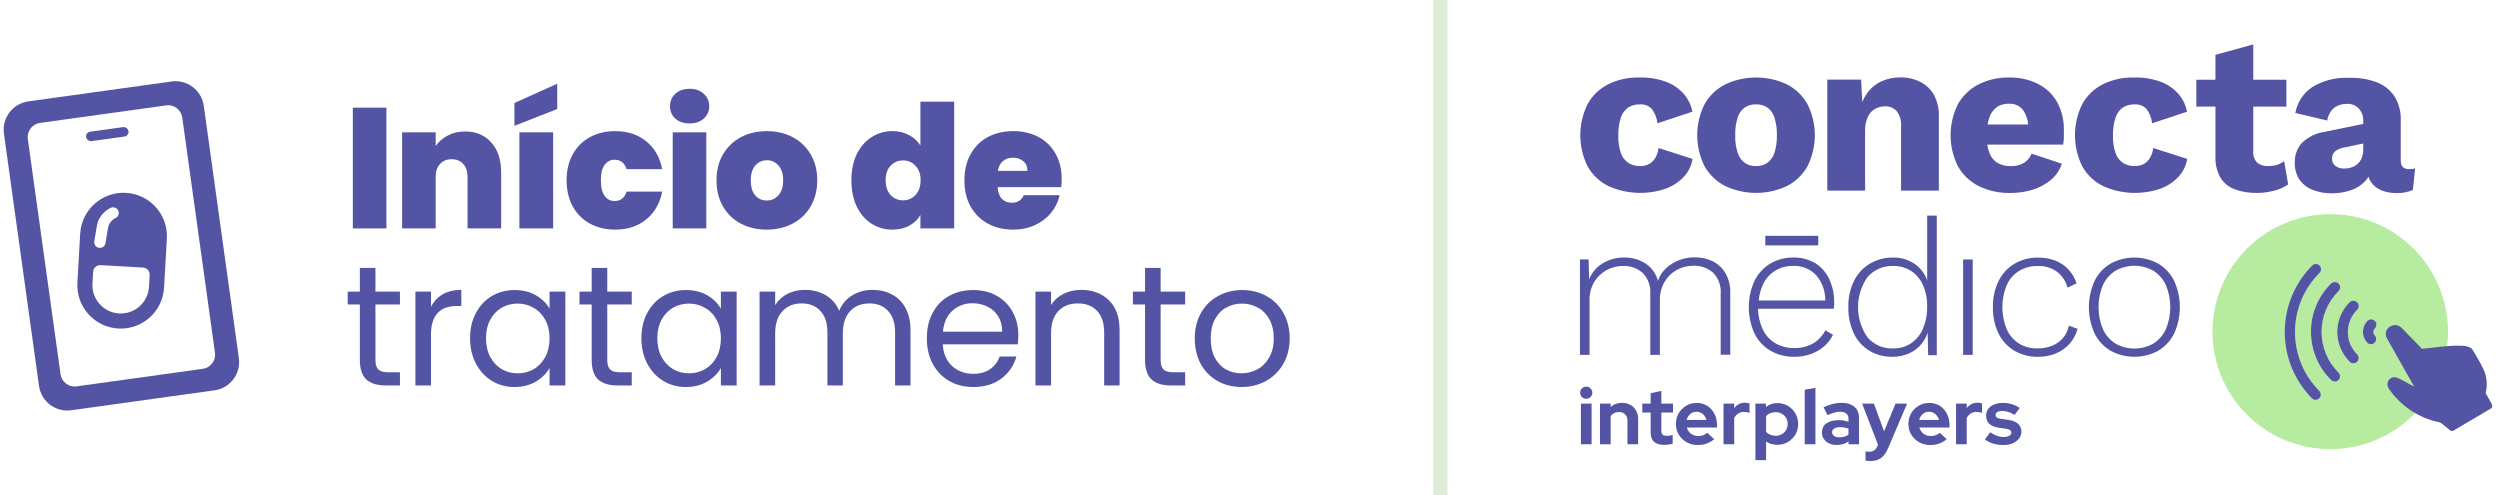 <svg xmlns="http://www.w3.org/2000/svg" width="197" height="39" viewBox="0 0 197 39" fill="none"><path d="M113.5 0C113.5 7.58 113.5 29.158 113.5 39" stroke="#DDECD7" stroke-width="1.125"></path><path d="M30.449 8.483V18H27.803V8.483H30.449Z" fill="#5454A4"></path><path d="M36.641 10.359C37.514 10.359 38.207 10.652 38.72 11.237C39.233 11.813 39.489 12.596 39.489 13.586V18H36.843V13.937C36.843 13.505 36.731 13.167 36.506 12.924C36.281 12.672 35.979 12.546 35.601 12.546C35.205 12.546 34.895 12.672 34.67 12.924C34.445 13.167 34.332 13.505 34.332 13.937V18H31.686V10.427H34.332V11.507C34.566 11.165 34.881 10.89 35.277 10.683C35.673 10.467 36.128 10.359 36.641 10.359Z" fill="#5454A4"></path><path d="M43.587 10.427V18H40.928V10.427H43.587ZM43.911 8.591L40.536 9.914V8.118L43.911 6.593V8.591Z" fill="#5454A4"></path><path d="M44.649 14.207C44.649 13.424 44.811 12.74 45.135 12.155C45.459 11.57 45.909 11.12 46.485 10.805C47.07 10.49 47.736 10.332 48.483 10.332C49.446 10.332 50.256 10.598 50.913 11.129C51.57 11.651 51.993 12.384 52.182 13.329H49.374C49.212 12.834 48.897 12.587 48.429 12.587C48.096 12.587 47.831 12.726 47.633 13.005C47.444 13.275 47.349 13.676 47.349 14.207C47.349 14.738 47.444 15.143 47.633 15.422C47.831 15.701 48.096 15.84 48.429 15.84C48.906 15.84 49.221 15.593 49.374 15.098H52.182C51.993 16.034 51.57 16.767 50.913 17.298C50.256 17.829 49.446 18.095 48.483 18.095C47.736 18.095 47.07 17.937 46.485 17.622C45.909 17.307 45.459 16.857 45.135 16.272C44.811 15.687 44.649 14.999 44.649 14.207Z" fill="#5454A4"></path><path d="M54.348 9.725C53.88 9.725 53.502 9.599 53.214 9.347C52.935 9.086 52.795 8.762 52.795 8.375C52.795 7.979 52.935 7.65 53.214 7.389C53.502 7.128 53.88 6.998 54.348 6.998C54.807 6.998 55.176 7.128 55.455 7.389C55.743 7.65 55.887 7.979 55.887 8.375C55.887 8.762 55.743 9.086 55.455 9.347C55.176 9.599 54.807 9.725 54.348 9.725ZM55.657 10.427V18H53.011V10.427H55.657Z" fill="#5454A4"></path><path d="M60.418 18.095C59.662 18.095 58.982 17.937 58.379 17.622C57.785 17.307 57.317 16.857 56.975 16.272C56.633 15.687 56.462 14.999 56.462 14.207C56.462 13.424 56.633 12.74 56.975 12.155C57.326 11.57 57.799 11.12 58.393 10.805C58.996 10.49 59.675 10.332 60.431 10.332C61.187 10.332 61.862 10.49 62.456 10.805C63.059 11.12 63.532 11.57 63.874 12.155C64.225 12.74 64.4 13.424 64.4 14.207C64.4 14.99 64.225 15.678 63.874 16.272C63.532 16.857 63.059 17.307 62.456 17.622C61.853 17.937 61.174 18.095 60.418 18.095ZM60.418 15.8C60.787 15.8 61.093 15.665 61.336 15.395C61.588 15.116 61.714 14.72 61.714 14.207C61.714 13.694 61.588 13.302 61.336 13.032C61.093 12.762 60.791 12.627 60.431 12.627C60.071 12.627 59.77 12.762 59.527 13.032C59.284 13.302 59.162 13.694 59.162 14.207C59.162 14.729 59.279 15.125 59.513 15.395C59.747 15.665 60.049 15.8 60.418 15.8Z" fill="#5454A4"></path><path d="M67.089 14.207C67.089 13.424 67.228 12.74 67.507 12.155C67.795 11.57 68.187 11.12 68.682 10.805C69.177 10.49 69.726 10.332 70.329 10.332C70.815 10.332 71.247 10.436 71.625 10.643C72.012 10.841 72.313 11.115 72.529 11.466V8.01H75.189V18H72.529V16.947C72.322 17.298 72.03 17.577 71.652 17.784C71.274 17.991 70.828 18.095 70.315 18.095C69.712 18.095 69.163 17.937 68.668 17.622C68.182 17.307 67.795 16.857 67.507 16.272C67.228 15.678 67.089 14.99 67.089 14.207ZM72.543 14.207C72.543 13.721 72.408 13.338 72.138 13.059C71.877 12.78 71.553 12.641 71.166 12.641C70.77 12.641 70.441 12.78 70.18 13.059C69.919 13.329 69.789 13.712 69.789 14.207C69.789 14.693 69.919 15.08 70.18 15.368C70.441 15.647 70.77 15.786 71.166 15.786C71.553 15.786 71.877 15.647 72.138 15.368C72.408 15.089 72.543 14.702 72.543 14.207Z" fill="#5454A4"></path><path d="M83.663 14.126C83.663 14.333 83.649 14.54 83.622 14.747H78.614C78.641 15.161 78.753 15.471 78.951 15.678C79.158 15.876 79.419 15.975 79.734 15.975C80.175 15.975 80.49 15.777 80.679 15.381H83.501C83.384 15.903 83.154 16.371 82.812 16.785C82.479 17.19 82.056 17.51 81.543 17.744C81.03 17.978 80.463 18.095 79.842 18.095C79.095 18.095 78.429 17.937 77.844 17.622C77.268 17.307 76.814 16.857 76.481 16.272C76.157 15.687 75.995 14.999 75.995 14.207C75.995 13.415 76.157 12.731 76.481 12.155C76.805 11.57 77.255 11.12 77.831 10.805C78.416 10.49 79.086 10.332 79.842 10.332C80.589 10.332 81.251 10.485 81.827 10.791C82.403 11.097 82.853 11.538 83.177 12.114C83.501 12.681 83.663 13.352 83.663 14.126ZM80.963 13.464C80.963 13.14 80.855 12.888 80.639 12.708C80.423 12.519 80.153 12.425 79.829 12.425C79.505 12.425 79.239 12.515 79.032 12.695C78.825 12.866 78.69 13.122 78.627 13.464H80.963Z" fill="#5454A4"></path><path d="M29.585 23.99V28.35C29.585 28.71 29.662 28.967 29.815 29.12C29.968 29.264 30.233 29.336 30.611 29.336H31.516V30.375H30.409C29.725 30.375 29.212 30.218 28.87 29.903C28.528 29.588 28.357 29.07 28.357 28.35V23.99H27.398V22.977H28.357V21.114H29.585V22.977H31.516V23.99H29.585Z" fill="#5454A4"></path><path d="M33.963 24.179C34.179 23.756 34.485 23.427 34.881 23.193C35.286 22.959 35.776 22.842 36.352 22.842V24.111H36.028C34.651 24.111 33.963 24.858 33.963 26.352V30.375H32.734V22.977H33.963V24.179Z" fill="#5454A4"></path><path d="M37.042 26.649C37.042 25.893 37.195 25.232 37.501 24.665C37.807 24.089 38.225 23.643 38.756 23.328C39.296 23.013 39.895 22.856 40.552 22.856C41.2 22.856 41.762 22.995 42.239 23.274C42.716 23.553 43.072 23.904 43.306 24.327V22.977H44.548V30.375H43.306V28.998C43.063 29.43 42.698 29.79 42.212 30.078C41.735 30.357 41.177 30.497 40.538 30.497C39.881 30.497 39.287 30.335 38.756 30.011C38.225 29.687 37.807 29.232 37.501 28.647C37.195 28.062 37.042 27.396 37.042 26.649ZM43.306 26.663C43.306 26.105 43.193 25.619 42.968 25.205C42.743 24.791 42.437 24.476 42.05 24.26C41.672 24.035 41.254 23.922 40.795 23.922C40.336 23.922 39.917 24.03 39.539 24.246C39.161 24.462 38.86 24.777 38.635 25.191C38.41 25.605 38.297 26.091 38.297 26.649C38.297 27.216 38.41 27.711 38.635 28.134C38.86 28.548 39.161 28.868 39.539 29.093C39.917 29.309 40.336 29.417 40.795 29.417C41.254 29.417 41.672 29.309 42.05 29.093C42.437 28.868 42.743 28.548 42.968 28.134C43.193 27.711 43.306 27.221 43.306 26.663Z" fill="#5454A4"></path><path d="M47.852 23.99V28.35C47.852 28.71 47.929 28.967 48.082 29.12C48.235 29.264 48.5 29.336 48.878 29.336H49.783V30.375H48.676C47.992 30.375 47.479 30.218 47.137 29.903C46.795 29.588 46.624 29.07 46.624 28.35V23.99H45.665V22.977H46.624V21.114H47.852V22.977H49.783V23.99H47.852Z" fill="#5454A4"></path><path d="M50.542 26.649C50.542 25.893 50.695 25.232 51.001 24.665C51.307 24.089 51.726 23.643 52.257 23.328C52.797 23.013 53.395 22.856 54.052 22.856C54.7 22.856 55.263 22.995 55.74 23.274C56.217 23.553 56.572 23.904 56.806 24.327V22.977H58.048V30.375H56.806V28.998C56.563 29.43 56.199 29.79 55.713 30.078C55.236 30.357 54.678 30.497 54.039 30.497C53.382 30.497 52.788 30.335 52.257 30.011C51.726 29.687 51.307 29.232 51.001 28.647C50.695 28.062 50.542 27.396 50.542 26.649ZM56.806 26.663C56.806 26.105 56.694 25.619 56.469 25.205C56.244 24.791 55.938 24.476 55.551 24.26C55.173 24.035 54.754 23.922 54.295 23.922C53.836 23.922 53.418 24.03 53.04 24.246C52.662 24.462 52.36 24.777 52.135 25.191C51.91 25.605 51.798 26.091 51.798 26.649C51.798 27.216 51.91 27.711 52.135 28.134C52.36 28.548 52.662 28.868 53.04 29.093C53.418 29.309 53.836 29.417 54.295 29.417C54.754 29.417 55.173 29.309 55.551 29.093C55.938 28.868 56.244 28.548 56.469 28.134C56.694 27.711 56.806 27.221 56.806 26.663Z" fill="#5454A4"></path><path d="M68.751 22.842C69.327 22.842 69.84 22.964 70.29 23.207C70.74 23.441 71.095 23.796 71.356 24.273C71.617 24.75 71.748 25.331 71.748 26.015V30.375H70.533V26.19C70.533 25.452 70.348 24.89 69.979 24.503C69.619 24.107 69.129 23.909 68.508 23.909C67.869 23.909 67.36 24.116 66.982 24.53C66.604 24.935 66.415 25.524 66.415 26.298V30.375H65.2V26.19C65.2 25.452 65.016 24.89 64.647 24.503C64.287 24.107 63.796 23.909 63.175 23.909C62.536 23.909 62.028 24.116 61.65 24.53C61.272 24.935 61.083 25.524 61.083 26.298V30.375H59.854V22.977H61.083V24.044C61.326 23.657 61.65 23.36 62.055 23.153C62.469 22.946 62.923 22.842 63.418 22.842C64.039 22.842 64.588 22.982 65.065 23.261C65.542 23.54 65.898 23.949 66.132 24.489C66.339 23.967 66.681 23.562 67.158 23.274C67.635 22.986 68.166 22.842 68.751 22.842Z" fill="#5454A4"></path><path d="M80.243 26.393C80.243 26.627 80.229 26.874 80.202 27.135H74.289C74.334 27.864 74.582 28.436 75.032 28.85C75.491 29.255 76.044 29.457 76.692 29.457C77.223 29.457 77.664 29.336 78.015 29.093C78.375 28.841 78.627 28.508 78.771 28.094H80.094C79.896 28.805 79.5 29.385 78.906 29.835C78.312 30.276 77.574 30.497 76.692 30.497C75.99 30.497 75.36 30.339 74.802 30.024C74.253 29.709 73.821 29.264 73.506 28.688C73.191 28.103 73.034 27.428 73.034 26.663C73.034 25.898 73.187 25.227 73.493 24.651C73.799 24.075 74.226 23.634 74.775 23.328C75.333 23.013 75.972 22.856 76.692 22.856C77.394 22.856 78.015 23.009 78.555 23.315C79.095 23.621 79.509 24.044 79.797 24.584C80.094 25.115 80.243 25.718 80.243 26.393ZM78.974 26.136C78.974 25.668 78.87 25.268 78.663 24.935C78.456 24.593 78.173 24.336 77.813 24.165C77.462 23.985 77.07 23.895 76.638 23.895C76.017 23.895 75.486 24.093 75.045 24.489C74.613 24.885 74.366 25.434 74.303 26.136H78.974Z" fill="#5454A4"></path><path d="M85.199 22.842C86.099 22.842 86.828 23.117 87.386 23.666C87.944 24.206 88.223 24.989 88.223 26.015V30.375H87.008V26.19C87.008 25.452 86.823 24.89 86.454 24.503C86.085 24.107 85.581 23.909 84.942 23.909C84.294 23.909 83.777 24.111 83.39 24.516C83.012 24.921 82.823 25.511 82.823 26.285V30.375H81.594V22.977H82.823V24.03C83.066 23.652 83.394 23.36 83.808 23.153C84.231 22.946 84.695 22.842 85.199 22.842Z" fill="#5454A4"></path><path d="M91.458 23.99V28.35C91.458 28.71 91.535 28.967 91.688 29.12C91.841 29.264 92.106 29.336 92.484 29.336H93.389V30.375H92.282C91.598 30.375 91.085 30.218 90.743 29.903C90.401 29.588 90.23 29.07 90.23 28.35V23.99H89.271V22.977H90.23V21.114H91.458V22.977H93.389V23.99H91.458Z" fill="#5454A4"></path><path d="M97.834 30.497C97.141 30.497 96.511 30.339 95.944 30.024C95.386 29.709 94.945 29.264 94.621 28.688C94.306 28.103 94.148 27.428 94.148 26.663C94.148 25.907 94.31 25.241 94.634 24.665C94.967 24.08 95.417 23.634 95.984 23.328C96.551 23.013 97.186 22.856 97.888 22.856C98.59 22.856 99.224 23.013 99.791 23.328C100.358 23.634 100.804 24.075 101.128 24.651C101.461 25.227 101.627 25.898 101.627 26.663C101.627 27.428 101.456 28.103 101.114 28.688C100.781 29.264 100.327 29.709 99.751 30.024C99.175 30.339 98.536 30.497 97.834 30.497ZM97.834 29.417C98.275 29.417 98.689 29.313 99.076 29.106C99.463 28.899 99.773 28.589 100.007 28.175C100.25 27.761 100.372 27.257 100.372 26.663C100.372 26.069 100.255 25.565 100.021 25.151C99.787 24.737 99.481 24.431 99.103 24.233C98.725 24.026 98.315 23.922 97.874 23.922C97.424 23.922 97.01 24.026 96.632 24.233C96.263 24.431 95.966 24.737 95.741 25.151C95.516 25.565 95.404 26.069 95.404 26.663C95.404 27.266 95.512 27.774 95.728 28.188C95.953 28.602 96.25 28.913 96.619 29.12C96.988 29.318 97.393 29.417 97.834 29.417Z" fill="#5454A4"></path><path fill-rule="evenodd" clip-rule="evenodd" d="M2.229 7.99C0.998 8.162 0.139 9.298 0.31 10.529L3.074 30.41C3.246 31.64 4.382 32.5 5.613 32.328L16.904 30.758C18.135 30.587 18.994 29.451 18.823 28.22L16.058 8.339C15.887 7.108 14.75 6.249 13.52 6.42L2.229 7.99ZM3.152 9.686C2.537 9.772 2.107 10.34 2.193 10.955L4.77 29.486C4.855 30.101 5.424 30.531 6.039 30.445L15.979 29.063C16.595 28.977 17.024 28.409 16.939 27.794L14.362 9.263C14.277 8.648 13.708 8.218 13.093 8.304L3.152 9.686Z" fill="#5454A4"></path><path fill-rule="evenodd" clip-rule="evenodd" d="M6.319 18.417C6.426 16.531 8.043 15.089 9.929 15.197C11.815 15.304 13.257 16.921 13.149 18.807L12.929 22.667C12.822 24.553 11.206 25.995 9.319 25.888C7.433 25.78 5.991 24.164 6.099 22.278L6.319 18.417ZM7.339 21.419C7.357 21.111 7.621 20.875 7.929 20.893L11.267 21.083C11.576 21.1 11.811 21.365 11.794 21.673L11.741 22.599C11.671 23.83 10.617 24.77 9.387 24.7C8.157 24.63 7.216 23.576 7.286 22.346L7.339 21.419ZM7.456 18.867L7.432 19.017C7.393 19.26 7.558 19.489 7.801 19.529C8.044 19.568 8.274 19.403 8.313 19.159L8.337 19.01L8.394 18.66C8.438 18.391 8.488 18.089 8.514 17.945C8.562 17.674 8.705 17.486 8.844 17.36C8.914 17.297 8.981 17.253 9.029 17.224C9.052 17.21 9.071 17.201 9.081 17.195L9.091 17.191C9.315 17.093 9.419 16.833 9.323 16.607C9.226 16.38 8.964 16.275 8.737 16.372L8.737 16.372L8.736 16.372L8.734 16.373L8.73 16.375L8.718 16.38C8.709 16.384 8.697 16.39 8.683 16.397C8.655 16.411 8.617 16.431 8.573 16.457C8.486 16.509 8.369 16.588 8.247 16.697C8.003 16.917 7.727 17.272 7.635 17.789C7.608 17.94 7.557 18.248 7.514 18.516L7.456 18.867ZM8.912 16.782L8.737 16.372C8.737 16.371 8.737 16.371 8.912 16.782Z" fill="#5454A4"></path><rect x="6.732" y="10.43" width="3.375" height="0.75" rx="0.375" transform="rotate(-7.916 6.732 10.43)" fill="#5454A4"></rect><g clip-path="url(#clip0_3693_6715)"><path d="M124.576 35.007V31.805H125.419V35.007H124.576ZM124.995 31.424C124.863 31.424 124.751 31.377 124.656 31.283C124.562 31.189 124.515 31.076 124.515 30.945C124.515 30.81 124.562 30.697 124.656 30.607C124.751 30.513 124.863 30.466 124.995 30.466C125.13 30.466 125.243 30.513 125.333 30.607C125.427 30.697 125.475 30.81 125.475 30.945C125.475 31.076 125.427 31.189 125.333 31.283C125.243 31.377 125.13 31.424 124.995 31.424Z" fill="#5454A4"></path><path d="M126.078 35.007V31.805H126.921V32.07C127.163 31.852 127.463 31.744 127.82 31.744C128.07 31.744 128.289 31.799 128.478 31.91C128.671 32.016 128.82 32.166 128.927 32.358C129.034 32.547 129.087 32.768 129.087 33.022V35.007H128.244V33.145C128.244 32.936 128.185 32.772 128.066 32.653C127.947 32.53 127.785 32.469 127.58 32.469C127.436 32.469 127.309 32.498 127.198 32.555C127.087 32.608 126.995 32.686 126.921 32.788V35.007H126.078Z" fill="#5454A4"></path><path d="M131.155 35.056C130.799 35.056 130.528 34.976 130.343 34.816C130.163 34.653 130.072 34.415 130.072 34.103V32.506H129.414V31.805H130.072V30.988L130.915 30.798V31.805H131.832V32.506H130.915V33.931C130.915 34.079 130.948 34.185 131.014 34.251C131.08 34.312 131.194 34.343 131.359 34.343C131.441 34.343 131.514 34.339 131.58 34.331C131.65 34.319 131.726 34.298 131.808 34.269V34.964C131.722 34.992 131.615 35.015 131.488 35.031C131.361 35.048 131.25 35.056 131.155 35.056Z" fill="#5454A4"></path><path d="M133.777 35.068C133.457 35.068 133.166 34.995 132.904 34.847C132.645 34.699 132.44 34.501 132.288 34.251C132.136 34.001 132.061 33.72 132.061 33.409C132.061 33.098 132.132 32.817 132.276 32.567C132.424 32.317 132.623 32.119 132.873 31.971C133.123 31.824 133.402 31.75 133.71 31.75C134.017 31.75 134.29 31.826 134.528 31.977C134.766 32.129 134.953 32.334 135.088 32.592C135.227 32.85 135.297 33.143 135.297 33.471V33.692H132.922C132.959 33.819 133.018 33.934 133.1 34.036C133.187 34.138 133.291 34.218 133.414 34.276C133.541 34.333 133.677 34.361 133.82 34.361C133.964 34.361 134.095 34.339 134.214 34.294C134.337 34.249 134.442 34.185 134.528 34.103L135.082 34.607C134.885 34.767 134.682 34.884 134.473 34.958C134.268 35.031 134.036 35.068 133.777 35.068ZM132.91 33.09H134.467C134.438 32.963 134.384 32.852 134.307 32.758C134.233 32.659 134.142 32.584 134.036 32.53C133.933 32.473 133.818 32.444 133.691 32.444C133.56 32.444 133.441 32.471 133.334 32.524C133.232 32.578 133.144 32.653 133.07 32.752C132.996 32.846 132.943 32.959 132.91 33.09Z" fill="#5454A4"></path><path d="M135.813 35.007V31.805H136.656V32.162C136.759 32.022 136.882 31.916 137.026 31.842C137.169 31.768 137.331 31.731 137.512 31.731C137.668 31.735 137.785 31.76 137.863 31.805V32.543C137.801 32.514 137.733 32.493 137.66 32.481C137.586 32.465 137.51 32.457 137.432 32.457C137.268 32.457 137.118 32.498 136.983 32.579C136.847 32.661 136.739 32.778 136.656 32.93V35.007H135.813Z" fill="#5454A4"></path><path d="M138.325 36.26V31.805H139.156V32.069C139.418 31.865 139.722 31.762 140.067 31.762C140.37 31.762 140.645 31.836 140.891 31.983C141.137 32.131 141.332 32.33 141.476 32.58C141.623 32.825 141.697 33.102 141.697 33.409C141.697 33.716 141.623 33.995 141.476 34.245C141.328 34.491 141.129 34.687 140.879 34.835C140.629 34.978 140.35 35.05 140.042 35.05C139.882 35.05 139.728 35.029 139.58 34.988C139.433 34.943 139.295 34.88 139.168 34.798V36.26H138.325ZM139.931 34.337C140.108 34.337 140.266 34.296 140.405 34.214C140.549 34.132 140.661 34.022 140.743 33.882C140.826 33.743 140.867 33.585 140.867 33.409C140.867 33.233 140.826 33.075 140.743 32.936C140.661 32.792 140.549 32.682 140.405 32.604C140.266 32.522 140.108 32.481 139.931 32.481C139.775 32.481 139.632 32.508 139.5 32.561C139.373 32.61 139.263 32.686 139.168 32.788V34.036C139.258 34.126 139.369 34.2 139.5 34.257C139.636 34.31 139.779 34.337 139.931 34.337Z" fill="#5454A4"></path><path d="M142.213 35.007V30.705L143.056 30.564V35.007H142.213Z" fill="#5454A4"></path><path d="M144.738 35.062C144.508 35.062 144.305 35.021 144.128 34.939C143.952 34.853 143.814 34.736 143.716 34.589C143.618 34.441 143.568 34.272 143.568 34.079C143.568 33.772 143.683 33.534 143.913 33.366C144.147 33.194 144.467 33.108 144.873 33.108C145.152 33.108 145.414 33.151 145.661 33.237V33.004C145.661 32.819 145.603 32.68 145.488 32.586C145.373 32.492 145.205 32.444 144.984 32.444C144.848 32.444 144.703 32.467 144.547 32.512C144.391 32.553 144.21 32.618 144.005 32.709L143.698 32.088C143.952 31.973 144.194 31.887 144.424 31.83C144.658 31.773 144.891 31.744 145.125 31.744C145.556 31.744 145.89 31.848 146.128 32.057C146.37 32.262 146.491 32.553 146.491 32.93V35.007H145.661V34.779C145.529 34.878 145.388 34.949 145.236 34.995C145.084 35.04 144.918 35.062 144.738 35.062ZM144.368 34.06C144.368 34.183 144.422 34.282 144.528 34.356C144.635 34.425 144.776 34.46 144.953 34.46C145.092 34.46 145.222 34.444 145.341 34.411C145.46 34.374 145.566 34.321 145.661 34.251V33.784C145.558 33.743 145.451 33.712 145.341 33.692C145.23 33.671 145.111 33.661 144.984 33.661C144.791 33.661 144.639 33.698 144.528 33.772C144.422 33.841 144.368 33.938 144.368 34.06Z" fill="#5454A4"></path><path d="M147.382 36.328C147.309 36.328 147.237 36.324 147.167 36.316C147.101 36.312 147.046 36.305 147.001 36.297V35.572C147.083 35.589 147.181 35.597 147.296 35.597C147.604 35.597 147.817 35.452 147.936 35.161L147.985 35.038L146.736 31.805H147.665L148.465 33.987L149.37 31.805H150.281L148.804 35.265C148.693 35.523 148.572 35.73 148.441 35.886C148.31 36.041 148.158 36.154 147.985 36.223C147.817 36.293 147.616 36.328 147.382 36.328Z" fill="#5454A4"></path><path d="M152.1 35.068C151.78 35.068 151.488 34.995 151.226 34.847C150.967 34.699 150.762 34.501 150.61 34.251C150.459 34.001 150.383 33.72 150.383 33.409C150.383 33.098 150.455 32.817 150.598 32.567C150.746 32.317 150.945 32.119 151.195 31.971C151.445 31.824 151.724 31.75 152.032 31.75C152.34 31.75 152.612 31.826 152.85 31.977C153.088 32.129 153.275 32.334 153.41 32.592C153.55 32.85 153.62 33.143 153.62 33.471V33.692H151.244C151.281 33.819 151.341 33.934 151.423 34.036C151.509 34.138 151.613 34.218 151.737 34.276C151.864 34.333 151.999 34.361 152.143 34.361C152.286 34.361 152.418 34.339 152.537 34.294C152.66 34.249 152.764 34.185 152.85 34.103L153.404 34.607C153.207 34.767 153.004 34.884 152.795 34.958C152.59 35.031 152.358 35.068 152.1 35.068ZM151.232 33.09H152.789C152.76 32.963 152.707 32.852 152.629 32.758C152.555 32.659 152.465 32.584 152.358 32.53C152.255 32.473 152.141 32.444 152.013 32.444C151.882 32.444 151.763 32.471 151.657 32.524C151.554 32.578 151.466 32.653 151.392 32.752C151.318 32.846 151.265 32.959 151.232 33.09Z" fill="#5454A4"></path><path d="M154.136 35.007V31.805H154.979V32.162C155.081 32.022 155.204 31.916 155.348 31.842C155.492 31.768 155.654 31.731 155.834 31.731C155.99 31.735 156.107 31.76 156.185 31.805V32.543C156.123 32.514 156.056 32.493 155.982 32.481C155.908 32.465 155.832 32.457 155.754 32.457C155.59 32.457 155.44 32.498 155.305 32.579C155.17 32.661 155.061 32.778 154.979 32.93V35.007H154.136Z" fill="#5454A4"></path><path d="M157.883 35.068C157.588 35.068 157.315 35.031 157.064 34.958C156.814 34.88 156.597 34.769 156.412 34.626L156.831 34.067C157.015 34.19 157.192 34.282 157.36 34.343C157.532 34.405 157.702 34.435 157.871 34.435C158.059 34.435 158.209 34.405 158.32 34.343C158.435 34.278 158.492 34.194 158.492 34.091C158.492 34.009 158.459 33.944 158.393 33.895C158.332 33.845 158.232 33.811 158.092 33.79L157.477 33.698C157.157 33.649 156.915 33.546 156.75 33.391C156.586 33.231 156.505 33.022 156.505 32.764C156.505 32.555 156.558 32.377 156.665 32.229C156.775 32.078 156.929 31.961 157.126 31.879C157.327 31.793 157.565 31.75 157.84 31.75C158.074 31.75 158.301 31.783 158.523 31.848C158.749 31.914 158.96 32.014 159.156 32.149L158.75 32.696C158.574 32.586 158.406 32.506 158.246 32.457C158.086 32.407 157.924 32.383 157.76 32.383C157.608 32.383 157.485 32.412 157.39 32.469C157.3 32.526 157.255 32.602 157.255 32.696C157.255 32.782 157.288 32.85 157.354 32.899C157.419 32.948 157.532 32.983 157.692 33.004L158.307 33.096C158.623 33.141 158.865 33.243 159.033 33.403C159.202 33.559 159.286 33.761 159.286 34.011C159.286 34.216 159.224 34.398 159.101 34.558C158.978 34.714 158.812 34.839 158.603 34.933C158.393 35.023 158.154 35.068 157.883 35.068Z" fill="#5454A4"></path><path d="M183.625 35.391C181.484 35.393 179.408 34.655 177.75 33.302C176.093 31.95 174.954 30.066 174.53 27.971C174.105 25.876 174.42 23.699 175.42 21.809C176.421 19.919 178.046 18.434 180.02 17.605C182.286 16.649 184.839 16.632 187.118 17.556C189.397 18.481 191.214 20.271 192.171 22.534C193.128 24.796 193.145 27.345 192.219 29.621C191.294 31.896 189.5 33.711 187.234 34.666C186.092 35.147 184.865 35.394 183.625 35.391ZM182.489 20.802C182.381 20.802 182.278 20.845 182.201 20.921C180.814 22.314 180.035 24.2 180.035 26.166C180.035 28.131 180.814 30.017 182.201 31.411C182.281 31.477 182.382 31.511 182.485 31.506C182.588 31.502 182.686 31.459 182.759 31.386C182.832 31.313 182.875 31.215 182.88 31.112C182.884 31.009 182.85 30.908 182.784 30.829C182.17 30.217 181.683 29.489 181.351 28.689C181.019 27.888 180.847 27.03 180.847 26.164C180.847 25.297 181.019 24.439 181.351 23.639C181.683 22.838 182.17 22.111 182.784 21.498C182.84 21.44 182.878 21.367 182.893 21.287C182.908 21.208 182.899 21.126 182.868 21.051C182.836 20.977 182.784 20.913 182.717 20.868C182.649 20.823 182.57 20.803 182.489 20.802ZM183.959 22.238C183.853 22.238 183.751 22.279 183.675 22.352C183.177 22.85 182.781 23.44 182.511 24.09C182.242 24.74 182.103 25.437 182.103 26.14C182.103 26.844 182.242 27.541 182.511 28.191C182.781 28.841 183.177 29.431 183.675 29.928C183.712 29.97 183.757 30.003 183.807 30.027C183.858 30.05 183.912 30.064 183.967 30.066C184.023 30.068 184.078 30.059 184.13 30.039C184.182 30.02 184.23 29.99 184.269 29.951C184.31 29.913 184.341 29.867 184.363 29.816C184.385 29.765 184.397 29.711 184.397 29.655C184.397 29.6 184.386 29.545 184.365 29.494C184.343 29.443 184.312 29.396 184.272 29.358C183.85 28.937 183.515 28.437 183.287 27.887C183.058 27.337 182.941 26.747 182.941 26.151C182.941 25.556 183.058 24.966 183.287 24.416C183.515 23.866 183.85 23.366 184.272 22.945C184.334 22.888 184.378 22.814 184.396 22.733C184.415 22.651 184.409 22.566 184.378 22.488C184.347 22.41 184.293 22.343 184.224 22.297C184.154 22.25 184.072 22.226 183.988 22.227L183.959 22.238ZM185.415 23.698C185.311 23.704 185.214 23.749 185.142 23.824C184.524 24.443 184.177 25.282 184.177 26.157C184.177 27.031 184.524 27.87 185.142 28.489C185.179 28.531 185.224 28.564 185.275 28.587C185.325 28.611 185.38 28.624 185.435 28.626C185.491 28.628 185.546 28.619 185.598 28.599C185.65 28.578 185.697 28.548 185.737 28.51C185.777 28.471 185.809 28.425 185.83 28.374C185.852 28.323 185.863 28.267 185.863 28.212C185.863 28.157 185.851 28.102 185.829 28.051C185.807 28 185.775 27.953 185.735 27.915C185.272 27.451 185.012 26.823 185.012 26.167C185.012 25.512 185.272 24.884 185.735 24.42C185.797 24.363 185.841 24.289 185.86 24.207C185.878 24.125 185.872 24.039 185.84 23.961C185.809 23.883 185.755 23.817 185.685 23.77C185.614 23.724 185.532 23.7 185.447 23.702L185.415 23.698ZM186.853 25.163C186.745 25.163 186.642 25.205 186.565 25.281C186.45 25.396 186.359 25.532 186.297 25.682C186.234 25.832 186.202 25.992 186.202 26.155C186.202 26.317 186.234 26.478 186.297 26.628C186.359 26.778 186.45 26.914 186.565 27.029C186.645 27.095 186.746 27.129 186.849 27.125C186.952 27.12 187.05 27.077 187.123 27.004C187.196 26.931 187.239 26.834 187.244 26.73C187.248 26.627 187.214 26.526 187.148 26.447C187.109 26.409 187.079 26.364 187.058 26.314C187.037 26.264 187.026 26.211 187.026 26.157C187.026 26.103 187.037 26.049 187.058 25.999C187.079 25.949 187.109 25.904 187.148 25.866C187.204 25.808 187.242 25.735 187.257 25.655C187.272 25.576 187.263 25.493 187.232 25.419C187.2 25.344 187.148 25.281 187.08 25.236C187.013 25.191 186.934 25.163 186.853 25.163Z" fill="#B6EBA0"></path><path d="M182.489 20.802C182.381 20.802 182.278 20.845 182.201 20.921C180.813 22.315 180.034 24.2 180.034 26.166C180.034 28.131 180.813 30.017 182.201 31.411C182.28 31.477 182.381 31.511 182.485 31.507C182.588 31.502 182.686 31.459 182.759 31.386C182.832 31.313 182.875 31.216 182.879 31.113C182.884 31.009 182.85 30.908 182.783 30.829C182.169 30.217 181.682 29.489 181.35 28.689C181.018 27.889 180.847 27.03 180.847 26.164C180.847 25.297 181.018 24.439 181.35 23.639C181.682 22.838 182.169 22.111 182.783 21.498C182.84 21.44 182.878 21.367 182.893 21.288C182.908 21.208 182.899 21.126 182.868 21.051C182.836 20.977 182.783 20.913 182.716 20.868C182.649 20.823 182.57 20.803 182.489 20.802Z" fill="#5454A4"></path><path d="M183.958 22.238C183.852 22.238 183.75 22.279 183.674 22.353C183.176 22.85 182.78 23.441 182.51 24.09C182.241 24.74 182.102 25.437 182.102 26.141C182.102 26.844 182.241 27.541 182.51 28.191C182.78 28.841 183.176 29.431 183.674 29.929C183.711 29.97 183.756 30.003 183.806 30.027C183.857 30.051 183.911 30.064 183.966 30.066C184.022 30.068 184.077 30.059 184.129 30.04C184.181 30.02 184.229 29.99 184.268 29.952C184.309 29.913 184.34 29.867 184.362 29.817C184.384 29.766 184.396 29.711 184.396 29.655C184.396 29.6 184.385 29.545 184.364 29.494C184.342 29.443 184.311 29.397 184.271 29.358C183.849 28.937 183.514 28.437 183.286 27.887C183.057 27.337 182.94 26.747 182.94 26.151C182.94 25.556 183.057 24.966 183.286 24.416C183.514 23.866 183.849 23.366 184.271 22.945C184.333 22.888 184.377 22.815 184.395 22.733C184.414 22.651 184.408 22.566 184.377 22.488C184.346 22.41 184.292 22.344 184.223 22.297C184.153 22.25 184.071 22.226 183.987 22.227L183.958 22.238Z" fill="#5454A4"></path><path d="M185.414 23.698C185.31 23.704 185.213 23.749 185.141 23.824C184.523 24.443 184.176 25.282 184.176 26.157C184.176 27.031 184.523 27.87 185.141 28.489C185.178 28.531 185.223 28.564 185.274 28.587C185.324 28.611 185.379 28.624 185.434 28.626C185.49 28.628 185.545 28.618 185.597 28.598C185.649 28.578 185.696 28.548 185.736 28.51C185.776 28.471 185.808 28.425 185.829 28.374C185.851 28.322 185.862 28.267 185.862 28.212C185.862 28.156 185.85 28.102 185.828 28.05C185.806 28 185.774 27.953 185.734 27.915C185.271 27.451 185.011 26.823 185.011 26.167C185.011 25.512 185.271 24.884 185.734 24.42C185.797 24.363 185.84 24.289 185.859 24.207C185.878 24.125 185.871 24.039 185.84 23.961C185.808 23.883 185.754 23.817 185.684 23.77C185.614 23.724 185.531 23.7 185.446 23.702L185.414 23.698Z" fill="#5454A4"></path><path d="M186.852 25.163C186.744 25.163 186.641 25.205 186.564 25.281C186.449 25.396 186.358 25.532 186.296 25.682C186.233 25.832 186.201 25.993 186.201 26.155C186.201 26.317 186.233 26.478 186.296 26.628C186.358 26.778 186.449 26.914 186.564 27.029C186.644 27.095 186.745 27.129 186.848 27.125C186.951 27.12 187.049 27.077 187.122 27.004C187.195 26.931 187.238 26.834 187.243 26.731C187.247 26.628 187.213 26.526 187.147 26.447C187.108 26.409 187.078 26.364 187.057 26.314C187.036 26.264 187.025 26.211 187.025 26.157C187.025 26.103 187.036 26.049 187.057 25.999C187.078 25.949 187.108 25.904 187.147 25.866C187.203 25.808 187.241 25.735 187.256 25.655C187.271 25.576 187.262 25.494 187.231 25.419C187.199 25.344 187.147 25.281 187.079 25.236C187.012 25.191 186.933 25.163 186.852 25.163Z" fill="#5454A4"></path><path d="M196.379 31.881L195.872 30.98C196.055 30.235 195.935 29.447 195.538 28.791V28.769C195.502 28.704 195.387 28.493 195.257 28.267C195.128 28.041 194.941 27.718 194.801 27.506C194.785 27.481 194.766 27.459 194.743 27.441C194.51 27.306 194.244 27.238 193.974 27.244C193.623 27.229 193.271 27.238 192.921 27.269C192.471 27.301 191.997 27.359 191.576 27.409L190.858 27.488L189.276 25.869C189.207 25.791 189.123 25.728 189.029 25.684C188.935 25.639 188.833 25.614 188.729 25.611C188.576 25.619 188.428 25.668 188.302 25.754C188.155 25.853 188.051 26.004 188.014 26.177C187.976 26.349 188.007 26.53 188.1 26.68L190.221 30.434V30.456L189.283 29.95C189.139 29.865 188.986 29.797 188.826 29.749C188.753 29.727 188.675 29.722 188.598 29.733C188.522 29.744 188.449 29.771 188.384 29.813C188.319 29.854 188.264 29.909 188.222 29.973C188.18 30.038 188.151 30.111 188.14 30.187C188.116 30.319 188.139 30.456 188.204 30.574C188.669 31.271 189.267 31.869 189.964 32.334C190.662 32.799 191.444 33.122 192.266 33.284L192.403 33.366L193.075 33.915C193.115 33.948 193.164 33.966 193.215 33.966C193.251 33.965 193.285 33.957 193.316 33.94L193.352 33.919L196.275 32.196C196.3 32.182 196.323 32.163 196.342 32.14C196.36 32.117 196.373 32.09 196.381 32.062C196.389 32.033 196.392 32.004 196.388 31.974C196.385 31.945 196.375 31.917 196.361 31.891L196.379 31.881Z" fill="#5454A4"></path><path d="M130.439 12.439C130.322 12.638 130.156 12.803 129.957 12.92C129.736 13.037 129.488 13.094 129.238 13.085C128.919 13.093 128.604 13.011 128.329 12.848C128.051 12.665 127.841 12.395 127.732 12.08C127.578 11.634 127.507 11.163 127.524 10.692C127.511 10.215 127.576 9.74 127.718 9.285C127.814 8.962 128.014 8.68 128.286 8.481C128.566 8.303 128.893 8.215 129.224 8.226C129.397 8.213 129.571 8.238 129.734 8.3C129.896 8.362 130.042 8.459 130.162 8.585C130.41 8.914 130.564 9.303 130.608 9.712L133.358 8.804C133.269 8.312 133.055 7.851 132.736 7.465C132.365 7.023 131.889 6.681 131.352 6.468C130.644 6.202 129.89 6.08 129.134 6.109C128.3 6.091 127.475 6.273 126.726 6.64C126.041 6.985 125.476 7.528 125.105 8.197C124.725 8.961 124.527 9.802 124.527 10.654C124.527 11.506 124.725 12.347 125.105 13.11C125.482 13.785 126.056 14.328 126.751 14.668C128.19 15.309 129.82 15.374 131.305 14.851C131.844 14.648 132.326 14.321 132.714 13.896C133.062 13.511 133.291 13.034 133.372 12.522L130.691 11.664C130.665 11.938 130.579 12.203 130.439 12.439Z" fill="#5454A4"></path><path d="M140.794 6.64C140.038 6.289 139.214 6.107 138.38 6.107C137.546 6.107 136.723 6.289 135.967 6.64C135.277 6.984 134.706 7.527 134.327 8.198C133.941 8.959 133.74 9.801 133.74 10.654C133.74 11.508 133.941 12.349 134.327 13.111C134.706 13.781 135.277 14.323 135.967 14.668C136.723 15.019 137.546 15.201 138.38 15.201C139.214 15.201 140.038 15.019 140.794 14.668C141.479 14.322 142.046 13.779 142.423 13.111C142.808 12.349 143.01 11.508 143.01 10.654C143.01 9.801 142.808 8.959 142.423 8.198C142.047 7.529 141.48 6.986 140.794 6.64ZM139.824 12.045C139.725 12.36 139.528 12.637 139.263 12.834C138.998 13.009 138.685 13.098 138.368 13.089C138.056 13.097 137.75 13.008 137.491 12.834C137.224 12.638 137.028 12.361 136.93 12.045C136.787 11.596 136.721 11.127 136.736 10.656C136.722 10.182 136.787 9.709 136.93 9.256C137.025 8.939 137.222 8.662 137.491 8.467C137.752 8.299 138.057 8.214 138.368 8.223C138.684 8.213 138.996 8.298 139.263 8.467C139.531 8.662 139.728 8.939 139.824 9.256C139.966 9.709 140.031 10.182 140.018 10.656C140.033 11.126 139.965 11.596 139.824 12.045Z" fill="#5454A4"></path><path d="M151.33 6.458C150.839 6.211 150.295 6.088 149.745 6.099C149.222 6.091 148.703 6.201 148.228 6.422C147.778 6.637 147.391 6.966 147.107 7.376C146.963 7.58 146.842 7.799 146.747 8.03L146.654 6.275H143.99V15.021H146.97V10.391C146.952 9.989 147.023 9.589 147.179 9.217C147.299 8.949 147.502 8.725 147.757 8.579C148 8.446 148.272 8.377 148.548 8.378C148.714 8.373 148.879 8.403 149.033 8.464C149.187 8.526 149.327 8.619 149.443 8.737C149.72 9.095 149.849 9.546 149.803 9.996V15.021H152.783V9.199C152.805 8.604 152.672 8.013 152.398 7.484C152.151 7.045 151.78 6.688 151.33 6.458Z" fill="#5454A4"></path><path d="M160.651 6.64C159.924 6.267 159.114 6.084 158.297 6.109C157.468 6.093 156.647 6.279 155.906 6.651C155.224 7 154.66 7.541 154.285 8.209C153.905 8.969 153.707 9.808 153.707 10.658C153.707 11.508 153.905 12.347 154.285 13.107C154.664 13.778 155.235 14.32 155.924 14.665C156.708 15.043 157.57 15.229 158.44 15.207C159.031 15.209 159.619 15.121 160.184 14.945C160.711 14.786 161.2 14.521 161.622 14.166C162.019 13.832 162.314 13.393 162.474 12.899L160.09 12.11C159.972 12.402 159.768 12.653 159.505 12.827C159.184 13.017 158.815 13.108 158.444 13.089C158.09 13.1 157.739 13.018 157.427 12.852C157.131 12.677 156.903 12.406 156.78 12.085C156.689 11.862 156.628 11.63 156.596 11.392H162.578C162.605 11.218 162.623 11.043 162.632 10.868C162.632 10.657 162.632 10.448 162.632 10.24C162.648 9.491 162.474 8.75 162.125 8.087C161.786 7.471 161.274 6.968 160.651 6.64ZM157.34 8.435C157.625 8.254 157.959 8.162 158.297 8.173C158.523 8.157 158.749 8.201 158.953 8.299C159.157 8.397 159.332 8.547 159.461 8.733C159.666 9.057 159.79 9.427 159.821 9.809H156.621C156.651 9.625 156.697 9.444 156.758 9.267C156.859 8.94 157.063 8.655 157.34 8.453V8.435Z" fill="#5454A4"></path><path d="M169.419 12.439C169.301 12.638 169.136 12.803 168.937 12.92C168.716 13.037 168.468 13.094 168.218 13.085C167.899 13.093 167.584 13.011 167.309 12.848C167.031 12.665 166.821 12.395 166.712 12.08C166.558 11.634 166.487 11.163 166.504 10.692C166.49 10.215 166.556 9.74 166.698 9.285C166.794 8.962 166.993 8.68 167.266 8.481C167.545 8.303 167.873 8.215 168.204 8.226C168.377 8.213 168.551 8.238 168.713 8.3C168.876 8.362 169.022 8.459 169.142 8.585C169.39 8.914 169.543 9.303 169.588 9.712L172.337 8.804C172.249 8.312 172.035 7.851 171.716 7.465C171.344 7.023 170.869 6.681 170.332 6.468C169.624 6.202 168.87 6.08 168.114 6.109C167.28 6.091 166.454 6.273 165.705 6.64C165.021 6.985 164.456 7.528 164.084 8.197C163.705 8.961 163.507 9.802 163.507 10.654C163.507 11.506 163.705 12.347 164.084 13.11C164.462 13.785 165.036 14.328 165.731 14.668C167.169 15.309 168.799 15.374 170.285 14.851C170.823 14.648 171.306 14.321 171.694 13.896C172.042 13.511 172.271 13.034 172.352 12.522L169.67 11.664C169.645 11.938 169.559 12.203 169.419 12.439Z" fill="#5454A4"></path><path d="M179.434 12.989C179.2 13.057 178.958 13.089 178.715 13.086C178.407 13.104 178.104 13.008 177.863 12.816C177.751 12.697 177.665 12.554 177.613 12.399C177.56 12.244 177.541 12.079 177.557 11.916V8.399H180.167V6.281H177.557V3.5L174.577 4.322V6.281H173.071V8.399H174.577V12.404C174.561 12.973 174.704 13.536 174.991 14.03C175.257 14.441 175.651 14.755 176.112 14.923C176.665 15.121 177.25 15.216 177.838 15.203C178.299 15.203 178.758 15.144 179.204 15.027C179.599 14.932 179.972 14.765 180.307 14.536L179.991 12.698C179.824 12.828 179.635 12.926 179.434 12.989Z" fill="#5454A4"></path><path d="M189.793 13.323C189.384 13.323 189.179 13.095 189.179 12.641V9.44C189.2 8.797 189.032 8.162 188.697 7.613C188.363 7.106 187.879 6.715 187.313 6.493C186.617 6.231 185.875 6.109 185.131 6.134C184.09 6.073 183.054 6.336 182.169 6.888C181.486 7.361 181.02 8.085 180.872 8.901L183.388 9.497C183.441 9.097 183.644 8.731 183.956 8.474C184.247 8.276 184.592 8.174 184.944 8.183C185.114 8.175 185.284 8.203 185.443 8.265C185.602 8.326 185.745 8.421 185.865 8.542C186.108 8.805 186.237 9.154 186.224 9.511V9.763L183.194 10.387C182.518 10.479 181.889 10.782 181.396 11.252C181.012 11.681 180.809 12.241 180.829 12.817C180.812 13.283 180.937 13.743 181.188 14.137C181.441 14.504 181.797 14.788 182.212 14.952C182.708 15.149 183.239 15.244 183.773 15.232C184.276 15.234 184.777 15.151 185.253 14.988C185.699 14.843 186.098 14.583 186.411 14.234C186.495 14.138 186.569 14.034 186.63 13.922C186.676 14.067 186.741 14.204 186.824 14.331C187.026 14.63 187.313 14.861 187.648 14.995C188.032 15.147 188.442 15.222 188.855 15.214C189.295 15.227 189.732 15.143 190.135 14.97L190.311 13.272C190.143 13.317 189.968 13.334 189.793 13.323ZM186.098 12.465C186.023 12.642 185.909 12.8 185.764 12.928C185.624 13.049 185.459 13.141 185.282 13.197C185.099 13.255 184.907 13.284 184.714 13.283C184.478 13.289 184.245 13.221 184.049 13.089C183.957 13.025 183.882 12.938 183.833 12.837C183.784 12.736 183.762 12.624 183.769 12.511C183.76 12.398 183.779 12.284 183.824 12.179C183.868 12.075 183.937 11.982 184.024 11.909C184.257 11.748 184.524 11.644 184.804 11.604L186.224 11.309V11.797C186.228 12.024 186.185 12.248 186.098 12.458V12.465Z" fill="#5454A4"></path><path d="M134.96 20.587C134.511 20.375 134.019 20.269 133.522 20.278C133.106 20.277 132.693 20.354 132.304 20.504C131.924 20.647 131.575 20.864 131.279 21.143C130.991 21.414 130.774 21.752 130.647 22.126C130.496 21.566 130.146 21.08 129.662 20.759C129.156 20.44 128.567 20.278 127.969 20.292C127.383 20.285 126.806 20.442 126.305 20.744C125.815 21.035 125.436 21.479 125.226 22.008L125.179 20.443H124.5V27.962H125.255V23.709C125.235 23.193 125.359 22.683 125.614 22.234C125.848 21.843 126.179 21.52 126.576 21.297C126.972 21.073 127.42 20.955 127.875 20.956C128.449 20.931 129.01 21.128 129.443 21.505C129.655 21.724 129.818 21.985 129.921 22.272C130.025 22.558 130.066 22.863 130.043 23.167V27.965H130.798V23.633C130.789 23.141 130.913 22.655 131.157 22.227C131.384 21.83 131.714 21.502 132.113 21.279C132.513 21.055 132.964 20.939 133.422 20.942C133.998 20.915 134.562 21.111 134.996 21.491C135.207 21.71 135.369 21.972 135.471 22.258C135.573 22.545 135.614 22.849 135.589 23.152V27.951H136.344V23.077C136.365 22.532 136.232 21.992 135.96 21.52C135.724 21.119 135.377 20.795 134.96 20.587Z" fill="#5454A4"></path><path d="M151.866 22.101C151.694 21.604 151.377 21.169 150.956 20.852C150.436 20.471 149.803 20.275 149.159 20.296C148.537 20.288 147.924 20.447 147.383 20.755C146.843 21.069 146.404 21.531 146.118 22.087C145.789 22.744 145.628 23.473 145.65 24.207C145.632 24.931 145.785 25.649 146.096 26.303C146.367 26.861 146.794 27.329 147.326 27.649C147.859 27.963 148.468 28.124 149.087 28.116C149.54 28.123 149.989 28.036 150.406 27.861C150.806 27.69 151.157 27.424 151.431 27.086C151.643 26.822 151.802 26.52 151.898 26.196L151.938 27.99H152.617V16.987H151.862V22.101H151.866ZM151.528 25.905C151.331 26.371 151.004 26.771 150.586 27.057C150.169 27.327 149.681 27.466 149.184 27.455C148.802 27.473 148.422 27.403 148.071 27.252C147.721 27.101 147.409 26.872 147.16 26.583C146.673 25.887 146.411 25.057 146.411 24.207C146.411 23.358 146.673 22.528 147.16 21.832C147.414 21.542 147.73 21.313 148.085 21.162C148.44 21.011 148.824 20.942 149.209 20.96C149.696 20.95 150.175 21.084 150.586 21.344C150.995 21.614 151.32 21.995 151.52 22.442C151.759 22.978 151.874 23.56 151.858 24.146C151.872 24.748 151.758 25.346 151.524 25.901L151.528 25.905Z" fill="#5454A4"></path><path d="M155.45 20.446H154.695V27.965H155.45V20.446Z" fill="#5454A4"></path><path d="M162.567 26.626C162.337 26.9 162.041 27.112 161.708 27.244C161.341 27.388 160.949 27.46 160.555 27.455C160.041 27.468 159.535 27.335 159.095 27.071C158.67 26.801 158.335 26.411 158.132 25.952C157.67 24.832 157.67 23.576 158.132 22.456C158.339 21.996 158.68 21.609 159.109 21.344C159.551 21.083 160.056 20.95 160.569 20.96C161.109 20.938 161.64 21.094 162.082 21.405C162.492 21.72 162.787 22.161 162.92 22.661L163.638 22.331C163.502 21.923 163.282 21.549 162.992 21.232C162.706 20.928 162.356 20.692 161.967 20.54C161.53 20.373 161.065 20.292 160.597 20.299C159.957 20.289 159.325 20.45 158.768 20.766C158.224 21.082 157.784 21.55 157.503 22.112C157.181 22.763 157.023 23.482 157.043 24.207C157.024 24.932 157.179 25.651 157.495 26.303C157.774 26.865 158.211 27.333 158.754 27.649C159.311 27.965 159.942 28.126 160.583 28.116C161.068 28.123 161.55 28.034 161.999 27.854C162.417 27.684 162.789 27.42 163.087 27.083C163.386 26.745 163.601 26.343 163.718 25.909L163.024 25.668C162.958 26.022 162.8 26.352 162.567 26.626Z" fill="#5454A4"></path><path d="M171.313 22.108C171.03 21.547 170.59 21.079 170.047 20.762C169.476 20.456 168.837 20.296 168.189 20.296C167.54 20.296 166.902 20.456 166.33 20.762C165.787 21.078 165.347 21.546 165.065 22.108C164.762 22.766 164.605 23.481 164.605 24.205C164.605 24.93 164.762 25.645 165.065 26.303C165.348 26.864 165.787 27.332 166.33 27.649C166.902 27.954 167.54 28.114 168.189 28.114C168.837 28.114 169.476 27.954 170.047 27.649C170.59 27.332 171.03 26.864 171.313 26.303C171.615 25.645 171.772 24.93 171.772 24.205C171.772 23.481 171.615 22.766 171.313 22.108ZM170.666 25.948C170.454 26.411 170.112 26.803 169.68 27.075C169.226 27.331 168.713 27.466 168.191 27.466C167.668 27.466 167.155 27.331 166.701 27.075C166.27 26.803 165.927 26.411 165.716 25.948C165.482 25.395 165.363 24.8 165.363 24.2C165.363 23.6 165.482 23.006 165.716 22.452C165.929 21.992 166.271 21.603 166.701 21.333C167.155 21.076 167.668 20.942 168.191 20.942C168.713 20.942 169.226 21.076 169.68 21.333C170.111 21.603 170.453 21.992 170.666 22.452C170.899 23.006 171.019 23.6 171.019 24.2C171.019 24.8 170.899 25.395 170.666 25.948Z" fill="#5454A4"></path><path d="M143.06 20.747C142.532 20.434 141.926 20.277 141.312 20.295C140.682 20.284 140.06 20.445 139.515 20.762C138.978 21.083 138.545 21.549 138.264 22.108C137.961 22.766 137.805 23.481 137.805 24.205C137.805 24.929 137.961 25.645 138.264 26.303C138.548 26.866 138.99 27.334 139.537 27.649C140.102 27.965 140.74 28.126 141.388 28.115C141.828 28.12 142.266 28.048 142.682 27.904C143.061 27.771 143.413 27.57 143.721 27.311C144.021 27.055 144.266 26.74 144.44 26.386L143.839 26.027C143.619 26.456 143.283 26.815 142.869 27.064C142.412 27.318 141.893 27.442 141.37 27.423C140.849 27.434 140.335 27.301 139.885 27.039C139.45 26.773 139.104 26.383 138.893 25.919C138.662 25.419 138.54 24.876 138.534 24.326H144.508C144.508 24.257 144.508 24.178 144.53 24.092C144.551 24.006 144.53 23.92 144.53 23.83C144.543 23.19 144.409 22.555 144.138 21.975C143.899 21.474 143.526 21.049 143.06 20.747ZM139.867 21.34C140.3 21.077 140.799 20.944 141.305 20.956C141.651 20.938 141.995 20.998 142.314 21.131C142.634 21.264 142.919 21.466 143.149 21.724C143.599 22.274 143.841 22.965 143.832 23.676H138.588C138.623 23.251 138.731 22.836 138.908 22.449C139.112 21.993 139.446 21.608 139.867 21.34Z" fill="#5454A4"></path><path d="M143.279 18.584H139.105V19.337H143.279V18.584Z" fill="#5454A4"></path></g><defs><clipPath id="clip0_3693_6715"><rect width="72" height="33" fill="white" transform="translate(124.5 3.5)"></rect></clipPath></defs></svg>